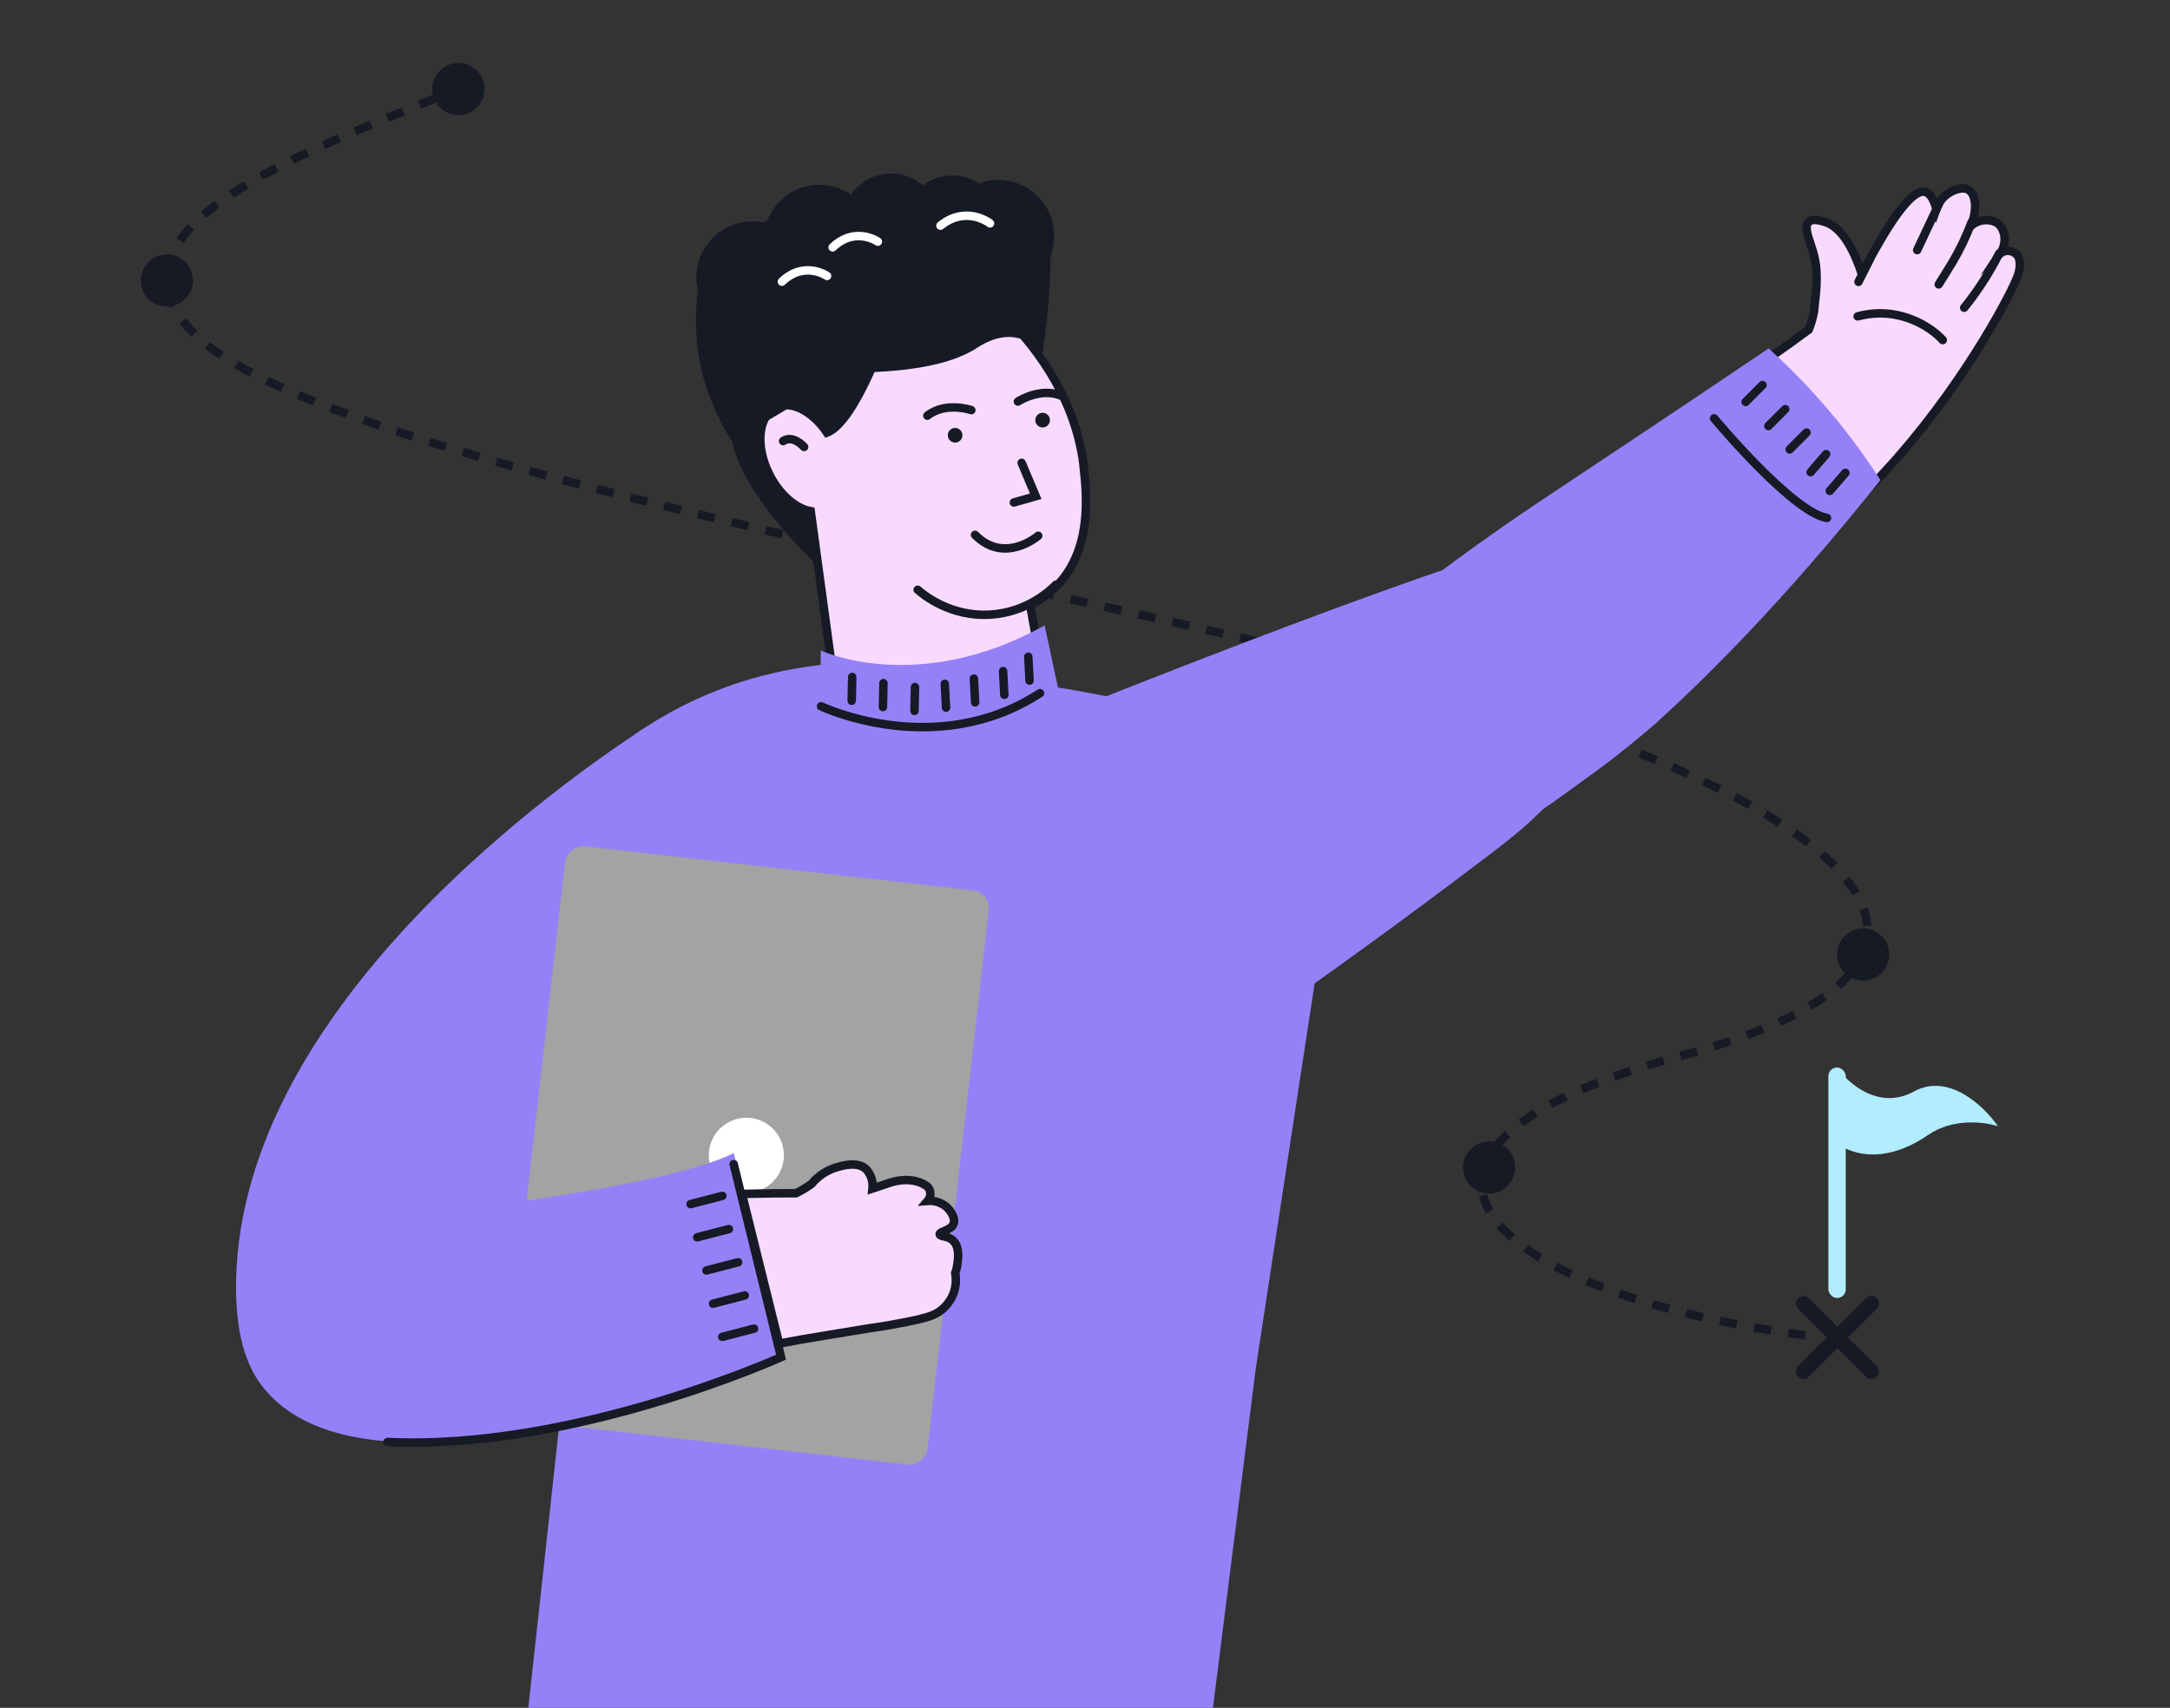 <?xml version="1.0" encoding="UTF-8"?> <svg xmlns="http://www.w3.org/2000/svg" width="512" height="403" viewBox="0 0 512 403" fill="none"><rect x="0" y="0" width="512" height="403" fill="#333333" stroke="none"/><g clip-path="url(#clip0_896_923)"><path d="M110.339 19.988C77.49 34.061 21.208 52.217 45.154 78.041C74.924 110.146 262.781 139.612 348.498 164.681C434.214 189.749 479.895 226.692 396.745 249.122C313.595 271.552 350.551 305.856 429.081 315.531" stroke="#161A25" stroke-width="2" stroke-dasharray="4.1 4.1"></path><path d="M252.764 167.588C252.764 167.588 350.142 128.48 368.57 126.456C373.11 134.759 381.294 152.682 375.703 171.513C371.348 186.354 360.398 194.863 351.299 201.786C330.223 217.818 302.834 237.826 269.389 260.304L252.764 167.588Z" fill="#9581F7"></path><path d="M383.512 142.69C434.489 145.645 473.758 72.03 476.125 64.947C477.195 61.705 476.029 60.291 476.029 60.291C475.74 59.937 475.375 59.654 474.96 59.462C474.546 59.27 474.093 59.175 473.637 59.183C473.018 59.203 472.423 59.429 471.946 59.824C473.689 57.224 473.084 53.948 471.227 52.619C470.236 52.065 469.095 51.842 467.968 51.981C466.842 52.121 465.789 52.615 464.963 53.394C466.712 49.306 466.146 45.714 464.39 44.754C462.998 43.979 460.977 44.942 460.459 45.195C458.784 46.038 457.502 47.499 456.884 49.27C456.015 46.178 454.941 45.431 454.141 45.261C449.97 44.429 442.482 58.715 439.915 63.452C439.678 63.905 439.461 64.286 439.273 64.571C437.486 59.222 434.798 53.87 430.86 52.465C430.102 52.243 427.761 51.359 426.731 52.377C425.52 53.564 426.91 56.483 427.691 59.117C429.105 63.781 428.676 67.512 427.98 73.661C427.708 75.073 427.302 76.455 426.768 77.789C426.59 77.907 426.42 78.04 426.254 78.161C415.472 86.225 402.018 94.576 399.944 95.81L383.512 142.69Z" fill="#F9DAFF" stroke="#161A25" stroke-width="2" stroke-miterlimit="10" stroke-linecap="round"></path><path d="M458.387 80.254C455.753 77.291 448.049 72.024 438.304 74.657" stroke="#161A25" stroke-width="2" stroke-linecap="round"></path><path d="M457.477 48.12C455.772 51.75 454.039 55.385 452.345 59.019Z" fill="white"></path><path d="M457.477 48.12C455.772 51.75 454.039 55.385 452.345 59.019" stroke="#161A25" stroke-width="2" stroke-miterlimit="10" stroke-linecap="round"></path><path d="M465.149 52.519C463.926 55.792 462.414 58.948 460.63 61.951C459.781 63.375 457.429 67.116 457.429 67.116" fill="white"></path><path d="M465.149 52.519C463.926 55.792 462.414 58.948 460.63 61.951C459.781 63.375 457.429 67.116 457.429 67.116" stroke="#161A25" stroke-width="2" stroke-miterlimit="10" stroke-linecap="round"></path><path d="M471.702 59.805C470.445 62.308 469.04 64.733 467.494 67.067C466.132 69.125 464.763 70.984 463.434 72.62" fill="white"></path><path d="M471.702 59.805C470.445 62.308 469.04 64.733 467.494 67.067C466.132 69.125 464.763 70.984 463.434 72.62" stroke="#161A25" stroke-width="2" stroke-miterlimit="10" stroke-linecap="round"></path><path d="M441.277 60.981C440.356 62.828 439.423 64.672 438.506 66.507Z" fill="white"></path><path d="M441.277 60.981C440.356 62.828 439.423 64.672 438.506 66.507" stroke="#161A25" stroke-width="2" stroke-miterlimit="10" stroke-linecap="round"></path><path d="M291.883 174.097C295.788 176.231 299.556 178.606 303.166 181.209C307.776 184.447 312.177 187.975 316.34 191.772L296.283 322.96L283.685 422.87C260.759 427.294 237.472 429.574 214.125 429.681C183.397 429.819 152.767 426.201 122.915 418.906L149.792 173.294C156.712 168.497 164.236 164.637 172.168 161.816C185.619 157.095 199.941 155.383 214.125 156.798C214.125 156.798 229.255 165.454 245.038 161.553C247.219 161.854 250.616 162.355 254.765 163.108C269.357 165.843 280.263 167.887 291.883 174.097Z" fill="#9581F7"></path><path d="M151.653 172.038C134.329 183.491 57.047 236.565 55.706 302.134C55.417 316.861 59.115 323.736 62.287 327.637C79.398 348.724 129.252 343.079 189.837 314.327C177.117 266.893 164.39 219.463 151.653 172.038Z" fill="#9581F7"></path><rect width="100.561" height="136.298" rx="4.155" transform="matrix(-0.994 -0.113 -0.113 0.994 233.774 210.604)" fill="#A3A3A3"></rect><circle cx="8.856" cy="8.856" r="8.856" transform="matrix(-1 0 0 1 184.954 263.762)" fill="white"></circle><path d="M443.672 113.29C420.405 142.446 401.876 160.534 390.806 170.564C385.164 175.494 379.273 180.129 373.156 184.453C353.28 199.204 340.472 205.807 331.674 202.529C330.977 202.324 330.196 201.912 330.047 201.842C324.176 198.954 319.391 194.251 316.397 188.431V188.431C313.296 182.281 311.072 175.726 309.791 168.957C307.585 155.105 354.252 124.301 370.681 113.414C379.816 107.352 396.206 96.466 417.306 82.219C421.359 85.864 425.21 89.727 428.842 93.793C434.3 99.884 439.259 106.404 443.672 113.29V113.29Z" fill="#9581F7"></path><path d="M404.432 98.71C404.432 98.71 422.848 120.857 431.069 122.227" stroke="#161A25" stroke-width="2" stroke-miterlimit="10" stroke-linecap="round"></path><path d="M177.572 74.141C170.182 90.515 171.297 101.24 173.943 108.15C178.533 120.13 192.458 133.047 192.474 133.045L214.936 126.459L200.587 76.874C192.915 75.963 185.243 75.052 177.572 74.141Z" fill="#161A25"></path><path d="M255.752 110.718C256.387 116.825 257.766 129.915 249.063 138.523C247.261 140.31 245.225 141.706 243.046 142.769C245.26 155.032 247.49 167.294 249.705 179.573C248.002 181.75 240.605 190.747 227.309 193.076C213.011 195.566 202.387 188.504 200.313 187.072L191.283 120.636C187.769 120.006 183.922 116.735 181.507 111.925C178.177 105.302 178.849 98.259 182.994 96.177C186.603 94.364 191.69 96.976 195.132 102.092C204.569 98.388 215.746 58.179 215.746 58.179C222.137 61.834 252.58 80.047 255.773 110.749L255.752 110.718Z" fill="#F9DAFF" stroke="#161A25" stroke-width="2" stroke-miterlimit="10" stroke-linecap="round"></path><path d="M184.776 104.085C184.776 104.085 186.793 102.405 189.726 105.473Z" fill="white"></path><path d="M184.776 104.085C184.776 104.085 186.793 102.405 189.726 105.473" stroke="#161A25" stroke-width="2" stroke-miterlimit="10" stroke-linecap="round"></path><path d="M216.52 139.17C217.762 140.254 224.205 145.646 233.729 145.033C242.438 144.472 247.867 139.278 249.159 137.958" stroke="#161A25" stroke-width="2" stroke-miterlimit="10" stroke-linecap="round"></path><path d="M225.571 104.427C224.623 104.547 223.759 103.875 223.639 102.927C223.52 101.979 224.191 101.113 225.139 100.994C226.086 100.875 226.951 101.546 227.07 102.494C227.189 103.442 226.518 104.308 225.571 104.427Z" fill="#161A25"></path><path d="M246.216 100.853C245.268 100.973 244.404 100.301 244.284 99.353C244.165 98.405 244.836 97.539 245.784 97.42C246.731 97.301 247.596 97.972 247.715 98.921C247.834 99.868 247.163 100.734 246.216 100.853Z" fill="#161A25"></path><path d="M229.182 96.778C229.182 96.778 223.123 94.693 218.807 98.086" stroke="#161A25" stroke-width="2" stroke-miterlimit="10" stroke-linecap="round"></path><path d="M240.17 94.756C240.17 94.756 245.525 91.233 250.545 93.448" stroke="#161A25" stroke-width="2" stroke-miterlimit="10" stroke-linecap="round"></path><path d="M244.96 126.43C244.96 126.43 237.044 133.297 230.053 126.213" stroke="#161A25" stroke-width="2" stroke-miterlimit="10" stroke-linecap="round"></path><path d="M241.052 109.217L244.373 117.099L239.213 118.57" stroke="#161A25" stroke-width="2" stroke-miterlimit="10" stroke-linecap="round"></path><path d="M245.99 83.342C249.676 57.24 247.28 50.047 244.056 48.793C241.96 47.984 238.42 48.481 232.424 47.442C231.003 47.202 229.413 46.815 227.437 46.159C220.197 43.751 221.343 47.396 213.499 47.915C205.656 48.434 190.867 44.228 184.777 50.16C181.942 52.931 172.727 53.204 167.88 60.354C164.276 65.671 164.213 71.296 164.215 76.376C164.243 88.714 169.106 98.463 172.761 104.207C181.914 98.778 191.069 93.365 200.221 87.936C217.509 87.904 225.848 85.059 230.254 82.257C231.48 81.482 235.245 78.912 239.628 79.65C242.54 80.155 244.674 81.932 246.007 83.34L245.99 83.342Z" fill="#161A25"></path><path d="M237.185 68.774C229.952 69.686 223.35 64.557 222.439 57.319C221.528 50.081 226.654 43.474 233.887 42.563C241.12 41.651 247.722 46.78 248.632 54.018C249.543 61.256 244.418 67.863 237.185 68.774Z" fill="#161A25"></path><path d="M194.989 69.933C187.756 70.844 181.154 65.716 180.243 58.478C179.332 51.24 184.457 44.633 191.69 43.722C198.923 42.81 205.525 47.939 206.436 55.177C207.347 62.415 202.222 69.022 194.989 69.933Z" fill="#161A25"></path><path d="M179.153 78.569C171.919 79.48 165.317 74.352 164.407 67.113C163.496 59.875 168.621 53.269 175.854 52.357C183.087 51.446 189.689 56.575 190.6 63.813C191.511 71.051 186.386 77.657 179.153 78.569Z" fill="#161A25"></path><path d="M211.662 63.808C205.377 64.6 199.639 60.143 198.848 53.853C198.056 47.563 202.51 41.822 208.796 41.03C215.081 40.238 220.819 44.695 221.61 50.985C222.402 57.275 217.948 63.016 211.662 63.808Z" fill="#161A25"></path><path d="M226.145 64.263C219.86 65.055 214.122 60.599 213.331 54.309C212.539 48.019 216.993 42.277 223.279 41.485C229.565 40.693 235.302 45.15 236.093 51.44C236.885 57.73 232.431 63.471 226.145 64.263Z" fill="#161A25"></path><path d="M233.589 52.711C233.589 52.711 228.042 48.313 221.893 53.246" stroke="white" stroke-width="2" stroke-miterlimit="10" stroke-linecap="round"></path><path d="M207.121 57.019C207.121 57.019 201.81 53.295 196.466 58.362" stroke="white" stroke-width="2" stroke-miterlimit="10" stroke-linecap="round"></path><path d="M195.136 65.119C195.136 65.119 189.825 61.395 184.481 66.462" stroke="white" stroke-width="2" stroke-miterlimit="10" stroke-linecap="round"></path><path d="M193.66 153.508C193.66 153.508 216.484 164.256 246.471 147.571L253.124 178.517C253.124 178.517 236.817 208.223 206.986 198.955L193.272 193.524L193.66 153.508Z" fill="#9581F7"></path><path d="M193.723 166.668C193.723 166.668 220.656 179.582 245.387 163.563" stroke="#161A25" stroke-width="2" stroke-miterlimit="10" stroke-linecap="round"></path><path d="M201.077 159.745L200.955 165.363" stroke="#161A25" stroke-width="2" stroke-miterlimit="10" stroke-linecap="round"></path><path d="M208.446 161.208L208.326 166.838" stroke="#161A25" stroke-width="2" stroke-miterlimit="10" stroke-linecap="round"></path><path d="M215.885 162.125L215.765 167.755" stroke="#161A25" stroke-width="2" stroke-miterlimit="10" stroke-linecap="round"></path><path d="M222.916 161.364L223.214 166.983" stroke="#161A25" stroke-width="2" stroke-miterlimit="10" stroke-linecap="round"></path><path d="M229.786 160.126L230.084 165.745" stroke="#161A25" stroke-width="2" stroke-miterlimit="10" stroke-linecap="round"></path><path d="M236.67 158.354L236.966 163.96" stroke="#161A25" stroke-width="2" stroke-miterlimit="10" stroke-linecap="round"></path><path d="M242.62 154.985L242.918 160.603" stroke="#161A25" stroke-width="2" stroke-miterlimit="10" stroke-linecap="round"></path><path d="M184.667 319.159L173.144 272.078C161.291 278.136 127.16 283.163 111.577 284.919L106.638 340.889C140.088 337.728 172.595 325.085 184.667 319.159Z" fill="#9581F7"></path><path d="M91.429 340.27C135.304 342.377 184.281 320.262 184.281 320.262L183.779 318.205L175.105 282.855L173.111 274.714" stroke="#161A25" stroke-width="2" stroke-miterlimit="10" stroke-linecap="round"></path><path d="M225.857 298.546C225.757 299.191 225.598 299.825 225.381 300.44C225.67 302.037 225.532 303.682 224.98 305.207C224.463 306.531 223.658 307.722 222.623 308.694C220.993 310.237 219.176 310.89 213.923 311.943C211.541 312.42 208.545 312.959 205.048 313.449L195.421 315.029C190.845 315.757 187.097 316.434 183.825 317.049L175.05 281.724C175.188 281.724 175.326 281.724 175.476 281.724C180.754 281.599 185.066 281.561 187.824 281.574C189.106 280.946 190.331 280.207 191.484 279.366C193.025 277.503 195.084 276.14 197.401 275.452C199.018 274.975 202.415 274.022 204.409 275.954C204.954 276.563 205.365 277.279 205.615 278.057C205.866 278.835 205.95 279.657 205.863 280.47C206.251 280.344 206.678 280.219 207.116 280.056L209.749 279.165C215.051 277.371 218.148 279.567 218.148 279.567C218.642 279.788 219.045 280.174 219.288 280.658C219.483 281.105 219.547 281.597 219.474 282.079C219.401 282.56 219.193 283.012 218.875 283.38C219.714 283.311 220.558 283.416 221.355 283.691C222.151 283.965 222.882 284.402 223.5 284.973C223.651 285.124 225.581 287.081 225.005 288.737C224.428 290.392 221.645 290.555 221.708 291.245C221.77 291.935 223.713 291.509 224.955 292.839C226.496 294.369 226.045 297.292 225.857 298.546Z" fill="#F9DAFF" stroke="#161A25" stroke-width="2" stroke-miterlimit="10" stroke-linecap="round"></path><path d="M162.938 284.143L170.435 282.198" stroke="#161A25" stroke-width="2" stroke-miterlimit="10" stroke-linecap="round"></path><path d="M164.495 291.975L171.979 290.03" stroke="#161A25" stroke-width="2" stroke-miterlimit="10" stroke-linecap="round"></path><path d="M166.678 299.799L174.162 297.867" stroke="#161A25" stroke-width="2" stroke-miterlimit="10" stroke-linecap="round"></path><path d="M168.234 307.642L175.73 305.698" stroke="#161A25" stroke-width="2" stroke-miterlimit="10" stroke-linecap="round"></path><path d="M170.427 315.467L177.911 313.523" stroke="#161A25" stroke-width="2" stroke-miterlimit="10" stroke-linecap="round"></path><path d="M415.852 90.863L411.875 94.845" stroke="#161A25" stroke-width="2" stroke-miterlimit="10" stroke-linecap="round"></path><path d="M421.217 96.548L417.239 100.53" stroke="#161A25" stroke-width="2" stroke-miterlimit="10" stroke-linecap="round"></path><path d="M426.239 102.077L422.261 106.06" stroke="#161A25" stroke-width="2" stroke-miterlimit="10" stroke-linecap="round"></path><path d="M430.873 107.162L427.207 111.419" stroke="#161A25" stroke-width="2" stroke-miterlimit="10" stroke-linecap="round"></path><path d="M435.412 111.584L431.734 115.837" stroke="#161A25" stroke-width="2" stroke-miterlimit="10" stroke-linecap="round"></path><circle cx="108.142" cy="21.014" r="6.157" fill="#161A25"></circle><circle cx="39.387" cy="66.166" r="6.157" fill="#161A25"></circle><circle cx="439.602" cy="225.227" r="6.157" fill="#161A25"></circle><circle cx="351.35" cy="275.51" r="6.157" fill="#161A25"></circle><path fill-rule="evenodd" clip-rule="evenodd" d="M426.758 306.338C426.066 305.645 424.943 305.645 424.251 306.338C423.558 307.03 423.558 308.153 424.251 308.845L431.021 315.615L424.251 322.385C423.558 323.078 423.558 324.2 424.251 324.893C424.943 325.585 426.066 325.585 426.758 324.893L433.528 318.123L440.298 324.893C440.991 325.585 442.113 325.585 442.806 324.893C443.498 324.2 443.498 323.078 442.806 322.385L436.036 315.615L442.806 308.845C443.498 308.153 443.498 307.03 442.806 306.338C442.113 305.645 440.991 305.645 440.298 306.338L433.528 313.108L426.758 306.338Z" fill="#161A25"></path><path d="M451.604 257.561C443.35 262.083 436.059 255.676 433.445 251.907V269.894C439.636 274.006 447.477 272.978 454.906 267.839C460.849 263.728 468.388 264.755 471.414 265.783C468.25 261.158 459.859 253.038 451.604 257.561Z" fill="#B2ECFF"></path><rect x="431.393" y="251.907" width="4.105" height="54.388" rx="2.052" fill="#B2ECFF"></rect></g><defs><clipPath id="clip0_896_923"><rect x="0.391" y="0.896" width="511" height="414" rx="41.048" fill="white"></rect></clipPath></defs></svg> 